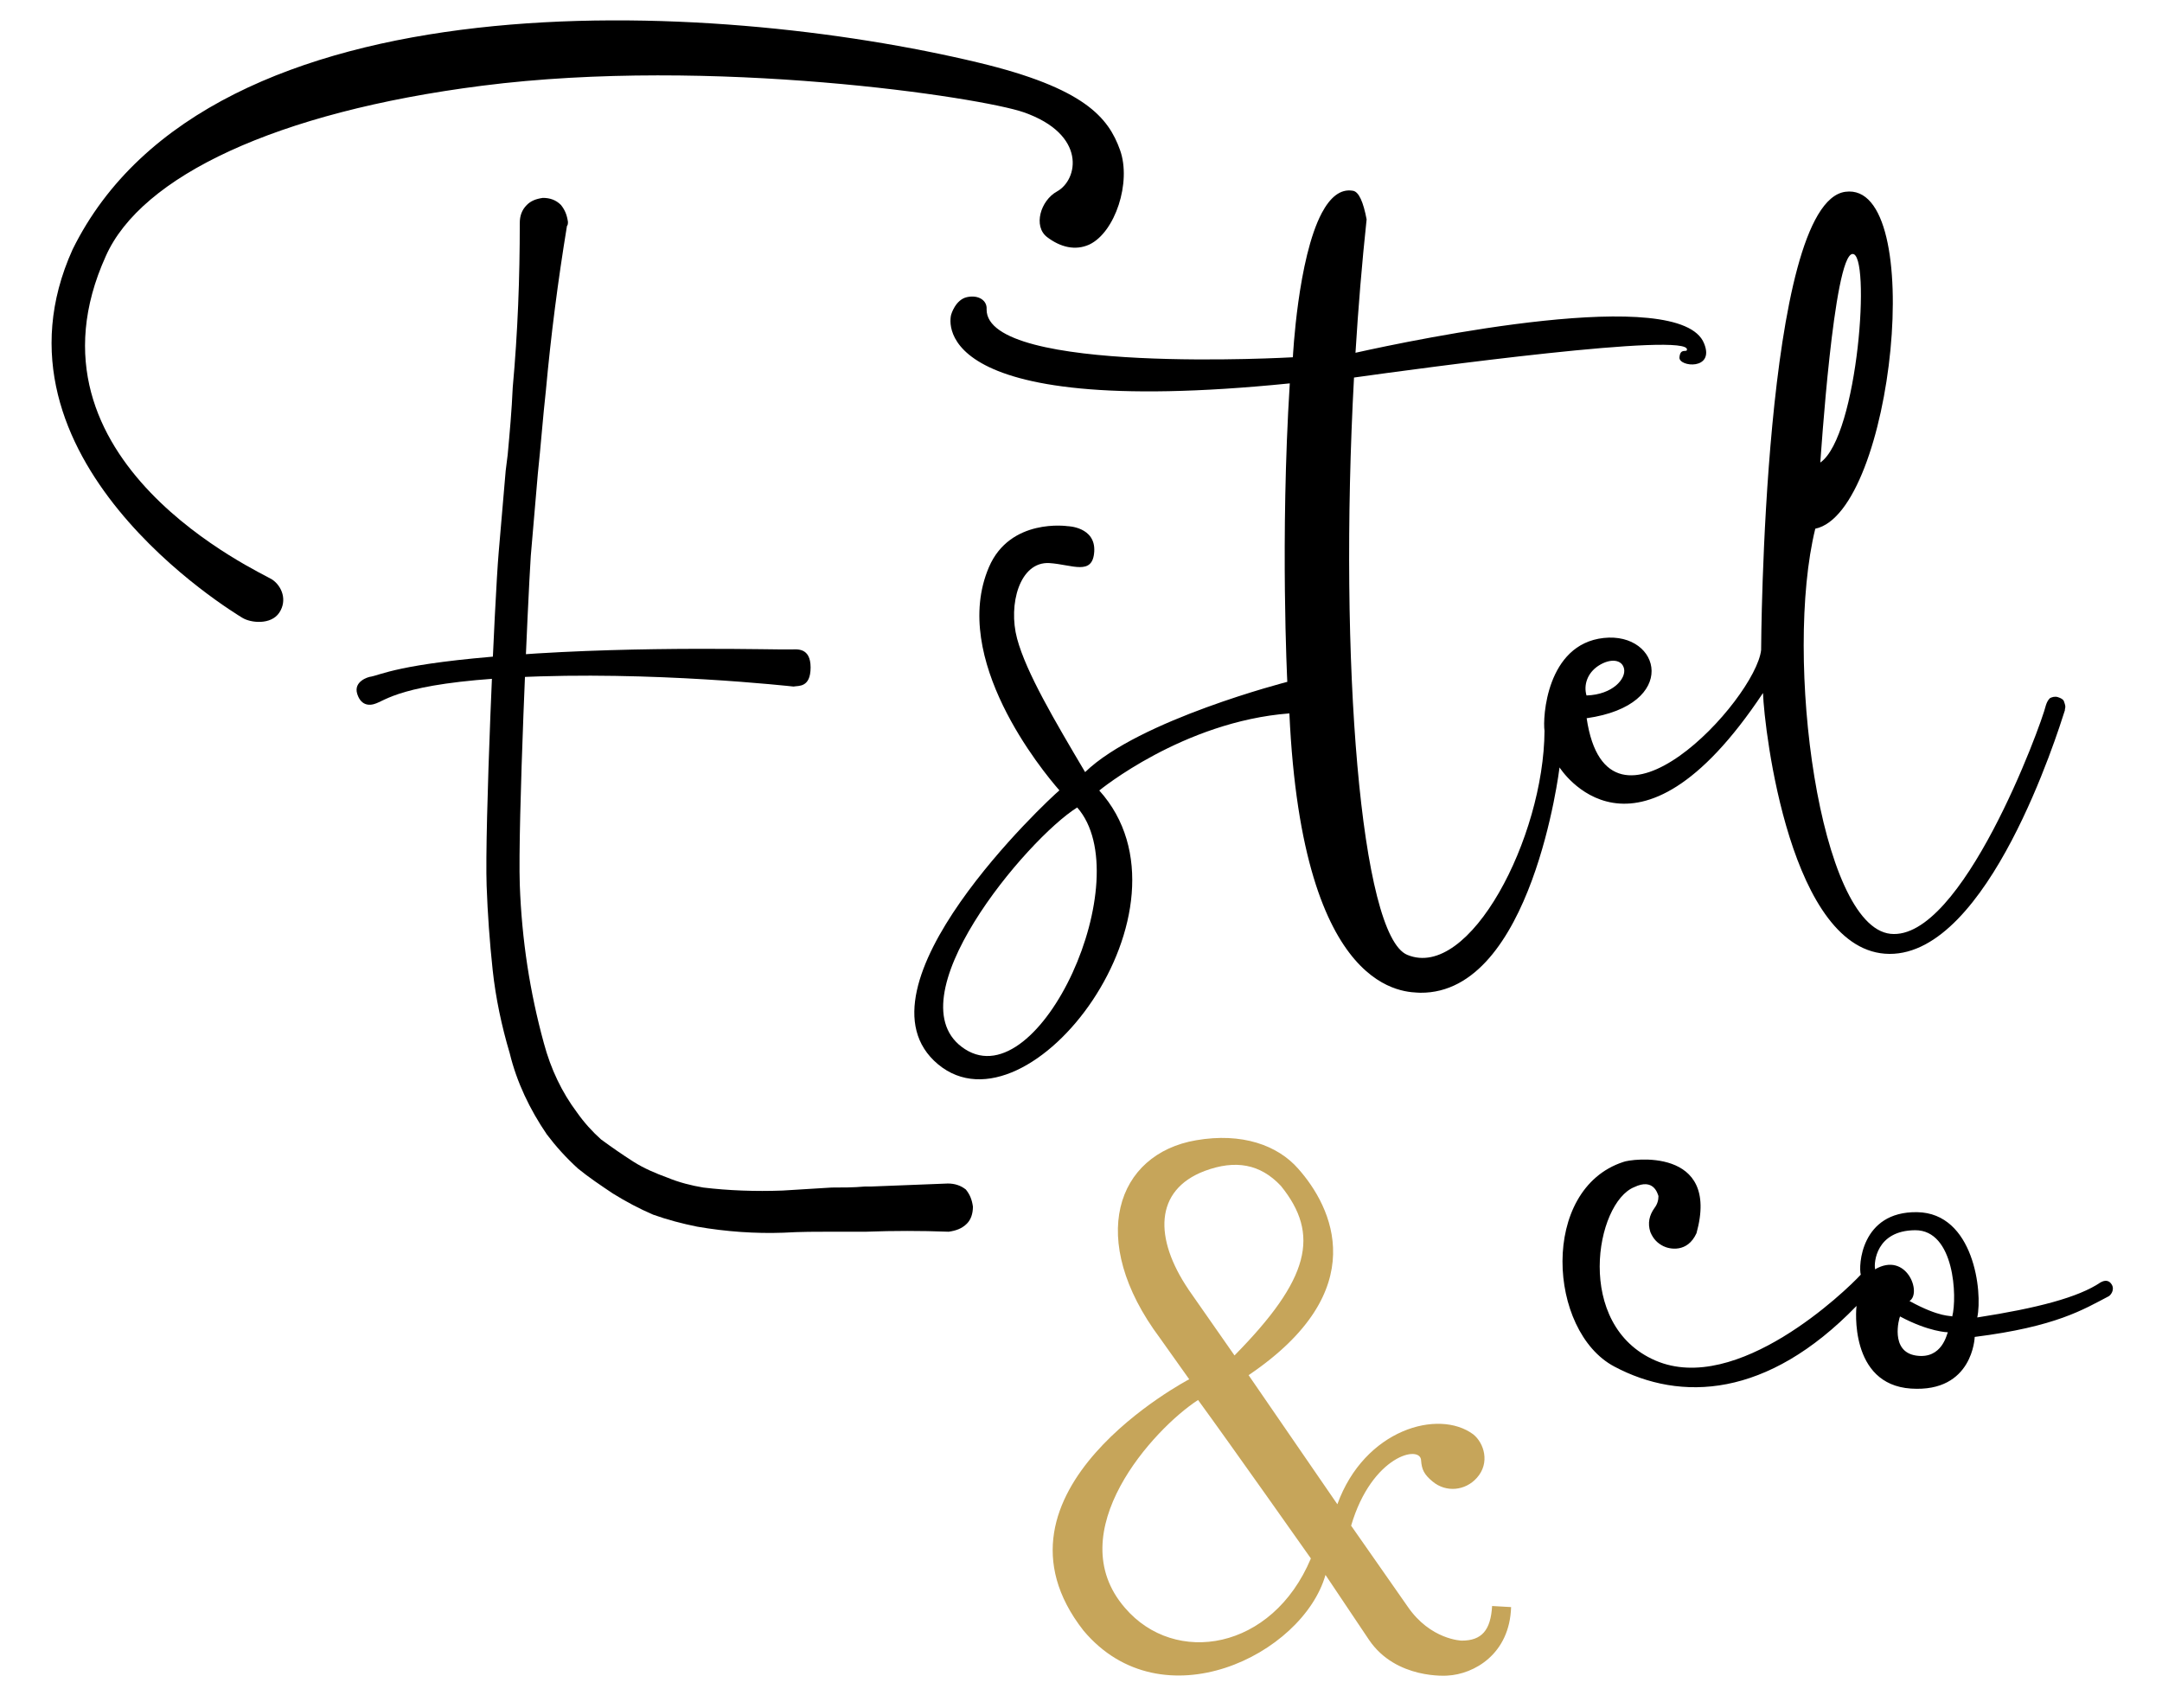 <svg xmlns="http://www.w3.org/2000/svg" id="Calque_1" viewBox="0 0 322.19 254.49"><defs><style>      .st0 {        display: none;        stroke: #1d1d1b;        stroke-miterlimit: 10;        stroke-width: .98px;      }      .st0, .st1 {        fill: none;      }      .st2 {        fill: #c6a55a;      }    </style></defs><circle class="st0" cx="996.29" cy="-206.95" r="272.03"></circle><path d="M785.51-355.13"></path><path d="M773.4-335.31"></path><path class="st2" d="M225.19,239.49c-.21,7.02-5.53,10-9.47,10.21,0,0-7.66.64-11.7-5.32l-6.49-9.68c-3.4,11.91-24.36,22.23-36.06,8.3-16.23-20.73,15.75-37.46,15.75-37.46l-4.37-6.15c-10.96-14.68-6.49-27.45,5.42-29.47,6.81-1.17,12.13.74,15.21,4.26,5,5.64,11.29,18.11-7.41,30.75l13.23,19.24c4.04-11.17,15.08-14.26,20.25-10.42,1.6,1.28,2.55,4.25.53,6.49-1.7,1.91-4.57,2.23-6.6.53-1.28-1.06-1.6-1.81-1.7-3.09,0-2.45-7.34-.85-10.43,9.68l8.4,12.02c3.4,5,8.08,5.11,8.08,5.11,2.98,0,4.32-1.54,4.53-5.16l2.81.16ZM195.35,232.24s-12.05-17.1-16.81-23.61c-6.61,4.28-20.68,19.69-10.9,30.97,7.45,8.72,21.96,6.37,27.71-7.35ZM177.1,192.15l6.87,9.84c11.25-11.41,12.77-18.03,6.92-25.26-3.09-3.3-6.8-3.93-11.37-2.23-7.55,2.87-7.52,10.09-2.42,17.64Z"></path><path d="M314.68,191.4c-.54-.87-1.35-.45-1.64-.3-3.29,2.24-9.48,3.85-18.38,5.23.82-3.83-.52-15.56-8.96-15.69s-8.75,8.11-8.4,9.31c-2.18,2.38-18.44,18.05-30.6,12.8-12.16-5.25-8.94-23.54-3.14-25.85,2.84-1.35,3.44.9,3.59,1.34,0,.6-.15,1.2-.6,1.79-.75,1.05-1.05,2.24-.6,3.59.45,1.05,1.05,1.64,1.94,2.09.9.45,3.58,1.03,4.93-1.94,3.59-12.97-9.86-11.06-10.91-10.61-12.45,4.07-11.26,25.21-1.35,30.48s22.79,4.73,36.11-9.03c-.07.31-1.13,11.71,8.12,12.32s9.49-7.7,9.49-7.7c12.11-1.52,16.22-4.1,19.95-6.05.24-.1.99-.93.45-1.79ZM285.54,202.01c-3.94-.59-2.52-5.59-2.39-5.83,4.33,2.32,7.13,2.36,7.13,2.36-.15.15-.8,4.06-4.74,3.47ZM290.92,196.18c-.15-.15-1.79.21-6.36-2.3,1.9-1.19-.45-7.44-5.14-4.72v-.15c-.15-.75.1-5.64,5.98-5.68s6.28,10.01,5.53,12.85Z"></path><path d="M118.26,102.31c.75-.15,2.53.2,2.54-2.84,0-3.04-2.09-2.69-2.84-2.69-1.97.08-22.19-.6-41.54.84-17.34,1.28-19.63,3.01-21.39,3.26,0,0-2.41.59-1.79,2.54.62,1.95,2.09,1.64,2.54,1.49,1.65-.44,3.81-3.08,20.89-3.96,20.3-1.04,41.51,1.36,41.59,1.36Z"></path><g><path class="st1" d="M160.09,121.23c-.07-.15-.15-.3-.15-.3-1.5,1.2-2.84,2.39-4.18,3.74-1.35,1.34-2.54,2.69-3.74,4.03-1.2,1.34-2.39,2.84-3.44,4.33-2.24,2.84-3.89,5.98-5.23,9.41-.75,1.64-1.2,3.29-1.49,5.08-.45,1.64-.45,3.44-.15,5.08s1.05,2.99,2.09,3.74c1.35.75,2.69.75,4.18.3,1.64-.6,2.99-1.49,4.33-2.54s2.69-2.24,3.74-3.59l1.79-2.09,1.49-2.09c.9-1.49,1.64-2.99,2.09-4.63,1.05-3.29,1.34-6.72.9-10.16s-1.2-6.87-2.24-10.31Z"></path><path class="st1" d="M241.38,101.35c.3-.45.45-.82.45-1.05s-.15-.3-.15-.3c0,0-.35-.41-1.79.3-1.34.6-2.09,1.64-2.39,3.29.45,0,1.05-.3,1.05-.3,0,0,2.09-1.05,2.84-1.94Z"></path><path d="M15.77,38.16c5.27-11.87,25.37-21.46,56.04-25.38,34.26-4.39,74.42,1.73,80.77,3.96,9.4,3.3,8.1,10.05,4.94,11.79-2.47,1.36-3.58,5.19-1.48,6.8,1.97,1.5,4.2,2.07,6.3,1.11,3.84-1.82,6.3-9.27,4.57-14.09-1.73-4.82-5.28-9.23-21.1-13.02C106.2-.18,31.24-4.25,10.82,37.17c-14.12,31.21,23.97,54.07,25.27,54.88,1.3.81,4.31,1.09,5.53-.75,1.22-1.84.4-3.94-1.05-4.93S1.88,68.82,15.77,38.16Z"></path><path d="M141.27,176.37c-3.74.15-7.62.3-11.51.45h-.9c-1.64.15-3.29.15-4.93.15-2.54.15-4.93.3-7.32.45-4.03.15-8.07,0-11.8-.45-1.79-.3-3.59-.75-5.38-1.49-1.64-.6-3.44-1.34-5.08-2.39s-3.14-2.09-4.78-3.29c-1.34-1.2-2.54-2.54-3.59-4.03-2.24-2.99-3.89-6.43-4.93-10.31-2.09-7.62-3.29-15.39-3.59-23.61-.3-8.82,1.2-42.29,1.64-49.01l1.05-12.25c.45-4.18.75-8.37,1.2-12.4.75-8.22,1.79-16.29,3.14-24.51.15-.15.15-.45.15-.6-.15-1.05-.45-1.79-1.05-2.54-.75-.75-1.64-1.05-2.69-1.05-1.05.15-1.79.45-2.39,1.05-.75.75-1.05,1.64-1.05,2.69,0,8.22-.3,16.29-1.05,24.51-.15,3.44-.45,6.72-.75,10.01l-.3,2.39-1.05,12.25c-.6,7.02-2.09,41.24-1.79,49.61.15,4.18.45,8.37.9,12.55.45,4.18,1.34,8.37,2.54,12.4,1.05,4.33,2.99,8.37,5.53,12.1,1.35,1.79,2.84,3.44,4.63,5.08,1.64,1.34,3.44,2.54,5.23,3.74,1.94,1.2,3.89,2.24,5.98,3.14,2.09.75,4.33,1.34,6.57,1.79,4.33.75,8.67,1.05,12.85.9,2.54-.15,4.93-.15,7.47-.15h4.93c4.03-.15,8.07-.15,12.1,0h.15c1.05-.15,1.94-.45,2.69-1.2.6-.6.9-1.49.9-2.54-.15-1.05-.45-1.79-1.05-2.54-.75-.6-1.64-.9-2.69-.9Z"></path></g><g><path class="st1" d="M160.09,121.23c-.07-.15-.15-.3-.15-.3-1.5,1.2-2.84,2.39-4.18,3.74-1.35,1.34-2.54,2.69-3.74,4.03-1.2,1.34-2.39,2.84-3.44,4.33-2.24,2.84-3.89,5.98-5.23,9.41-.75,1.64-1.2,3.29-1.49,5.08-.45,1.64-.45,3.44-.15,5.08s1.05,2.99,2.09,3.74c1.35.75,2.69.75,4.18.3,1.64-.6,2.99-1.49,4.33-2.54s2.69-2.24,3.74-3.59l1.79-2.09,1.49-2.09c.9-1.49,1.64-2.99,2.09-4.63,1.05-3.29,1.34-6.72.9-10.16s-1.2-6.87-2.24-10.31Z"></path><path class="st1" d="M241.38,101.35c.3-.45.45-.82.45-1.05s-.15-.3-.15-.3c0,0-.35-.41-1.79.3-1.34.6-2.09,1.64-2.39,3.29.45,0,1.05-.3,1.05-.3,0,0,2.09-1.05,2.84-1.94Z"></path></g><path d="M307.58,104.49c-.15-.3-.45-.45-.9-.6-.45-.15-.9,0-1.19.15-.3.3-.45.6-.6,1.05-.75,3.14-12.56,35.19-23.16,34.07s-15.92-41.17-11.21-60.37c11.61-2.43,16.77-51.88,4.48-50.21-12.29,1.67-12.55,68.29-12.55,68.29-.85,7.43-22.88,31.24-26,10.16,13.88-1.97,11.08-12.89,2.54-11.96s-9.11,11.92-8.82,13.84c-.09,15.9-11.17,37.26-20.46,33.38-6.95-2.9-10.22-43.74-7.93-86.03,10.02-1.4,50.38-6.88,49.61-4.11-.06.39-.99-.33-1.11,1.11-.12,1.44,5.32,1.94,3.67-2.08-3.49-8.86-43.02-.6-51.95,1.39.41-6.66.96-13.34,1.66-19.88-.49-2.58-1.15-4.1-2.02-4.26-1.92-.35-3.44,1.03-4.65,3.29-3.6,6.78-4.32,21.52-4.32,21.52,0,0-45.74,2.64-45.64-7.14.1-1.32-1.2-2.2-2.93-1.82s-2.35,2.6-2.35,2.6c0,0-4.84,15.84,50.46,10.25-1.45,23.07-.37,44.48-.37,44.48,0,0-22.1,5.66-30.13,13.45-4.51-7.62-8.78-14.83-10.14-19.9-1.36-5.07.38-11.51,4.82-11.25,3.41.22,6.46,1.95,6.68-1.73.21-3.68-3.96-3.77-3.96-3.77,0,0-8.58-1.28-11.74,6.12-5.81,13.6,7.91,30.29,10.51,33.25-1.64,1.34-31.72,29.46-18.09,40.82,13.63,11.35,39.84-23.26,24.03-40.8,0,0,12.48-10.28,28.33-11.49,1.95,42.5,17.57,41.49,19.51,41.63,16.67.16,20.75-33.58,20.75-33.58,0,0,11.14,17.76,30.32-11.09.19,5.5,4.08,38.79,18.84,38.88s25.1-33.02,26.15-36.31v-.15c.15-.45,0-.75-.15-1.2ZM276.05,37.85c2.8-.3.88,27.14-4.78,31.08.06-.54,1.98-30.78,4.78-31.08ZM238.24,99.19c1.73-1.11,3.5-.95,3.79.49s-1.65,3.83-5.6,3.96c-.45-1.5.08-3.34,1.81-4.45ZM143.81,156.35c-11.14-7.17,9.26-31.38,16.72-36.02,9.27,10.55-5.58,43.19-16.72,36.02Z"></path></svg>